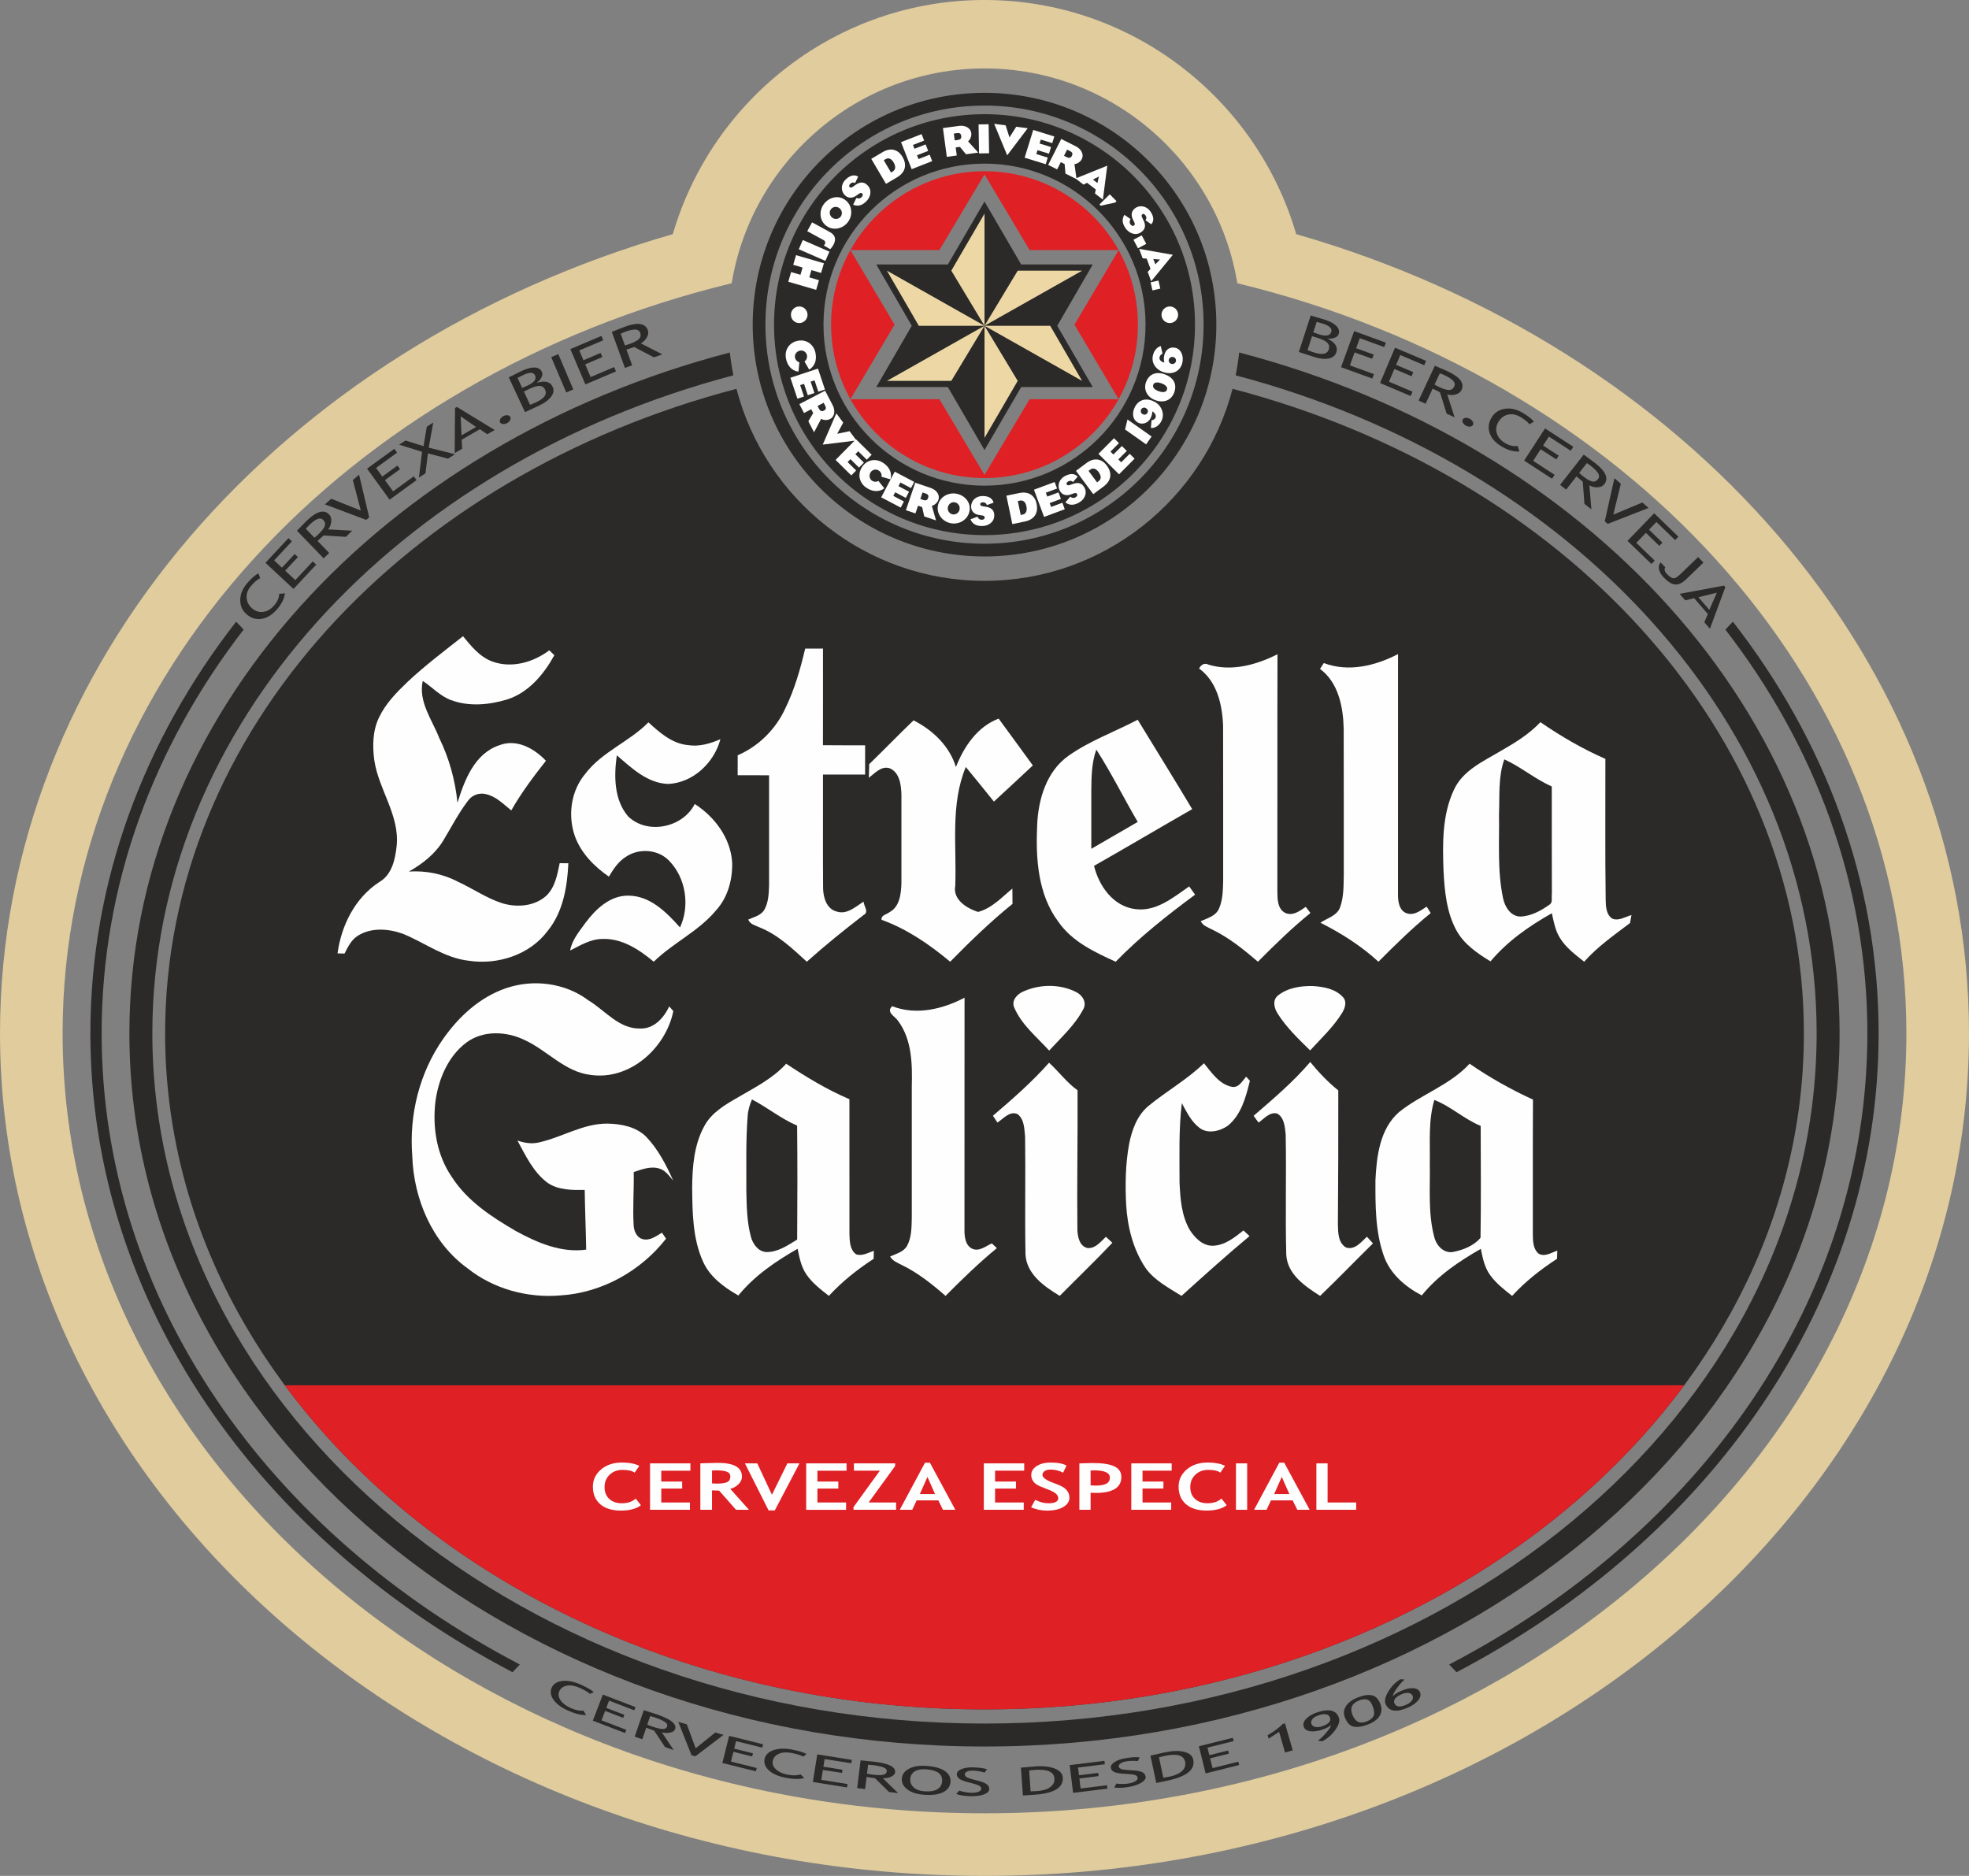 <?xml version="1.0" encoding="UTF-8"?> <svg xmlns="http://www.w3.org/2000/svg" xmlns:xlink="http://www.w3.org/1999/xlink" xmlns:xodm="http://www.corel.com/coreldraw/odm/2003" xml:space="preserve" width="195.254mm" height="186.03mm" version="1.1" style="shape-rendering:geometricPrecision; text-rendering:geometricPrecision; image-rendering:optimizeQuality; fill-rule:evenodd; clip-rule:evenodd" viewBox="0 0 195.229 186.006"><rect x="0" y="0" width="195.229" height="186.006" fill="#808080" stroke="none"/> <defs> <style type="text/css"> .fil3 {fill:#FEFEFE} .fil1 {fill:#2B2A29} .fil2 {fill:#DF2025} .fil4 {fill:#EDD8A5} .fil0 {fill:#E0CC9D} </style> </defs> <g id="Layer_x0020_1">  <g id="_984467808"> <path class="fil0" d="M195.229 102.458c0,46.017 -43.849,83.547 -97.614,83.547 -53.764,0 -97.615,-37.531 -97.615,-83.547 0,-36.778 28.013,-68.133 66.71,-79.241 3.902,-13.386 16.289,-23.218 30.905,-23.218 14.617,0 27.004,9.832 30.906,23.218 38.696,11.108 66.708,42.463 66.708,79.24zm-72.548 -74.373l0 0c-1.972,-12.051 -12.472,-21.298 -25.066,-21.298 -12.594,0 -23.093,9.247 -25.066,21.298 -38.225,9.258 -66.341,39.126 -66.341,74.373 0,42.597 41.062,77.339 91.406,77.339 50.345,0 91.406,-34.742 91.406,-77.339 0,-35.247 -28.116,-65.115 -66.341,-74.373z"></path> <path class="fil1" d="M122.209 38.554c-2.837,10.929 -12.799,19.04 -24.594,19.04 -11.796,0 -21.757,-8.111 -24.593,-19.04 -32.846,8.598 -56.65,33.956 -56.65,63.904 0,37.022 36.374,67.035 81.243,67.035 44.869,0 81.243,-30.013 81.243,-67.035 0,-29.948 -23.803,-55.306 -56.649,-63.904z"></path> <path class="fil1" d="M122.865 34.954c-0.084,0.764 -0.199,1.519 -0.349,2.262 33.338,8.794 57.606,34.741 57.606,65.242 0,37.696 -37.064,68.441 -82.508,68.441 -45.444,0 -82.508,-30.745 -82.508,-68.441 0,-30.502 24.269,-56.449 57.608,-65.243 -0.15,-0.743 -0.266,-1.498 -0.349,-2.262 -34.433,8.999 -59.535,35.885 -59.535,67.505 0,38.949 38.087,70.717 84.784,70.717 46.697,0 84.784,-31.768 84.784,-70.717 0,-31.62 -25.102,-58.505 -59.534,-67.505z"></path> <path class="fil1" d="M97.615 27.874l0 0.985 -0 0 0 -0.985 0 0zm74.201 33.769l0 0c9.134,11.728 14.452,25.75 14.452,40.816 0,26.733 -16.73,50.182 -41.856,63.35l-0.727 -0.765c24.887,-12.981 41.467,-36.156 41.467,-62.585 0,-14.762 -5.176,-28.509 -14.079,-40.033l0.743 -0.783zm-74.201 115.401l0 0 0 -0.985 0 0.985zm-46.796 -11.236l0 0c-25.127,-13.168 -41.857,-36.617 -41.857,-63.35 0,-15.066 5.317,-29.087 14.452,-40.816l0.743 0.783c-8.904,11.524 -14.08,25.27 -14.08,40.032 0,26.428 16.58,49.604 41.467,62.585l-0.726 0.765z"></path> <path class="fil2" d="M28.239 137.358c14.27,19.272 40.002,32.136 69.376,32.136 29.374,0 55.106,-12.864 69.376,-32.136l-138.751 0z"></path> <g> <g> <path class="fil3" d="M138.721 110.266c2.205,-1.771 5.047,-2.668 6.99,-4.794 1.986,1.369 4.093,2.553 6.285,3.558 -0.027,4.466 -0.003,8.932 -0.014,13.4 0.011,0.643 0.027,1.409 0.562,1.866 0.611,0.372 1.277,-0.09 1.864,-0.291 -0.005,0.204 -0.019,0.606 -0.024,0.807 -1.616,1.056 -3.151,2.254 -4.455,3.683 -0.795,-0.63 -1.619,-1.263 -2.208,-2.102 -0.533,-0.753 -0.715,-1.676 -0.894,-2.562 -2.165,1.233 -4.278,2.659 -5.856,4.615 -1.638,-0.856 -3.162,-2.154 -3.773,-3.949 -0.839,-2.393 -0.831,-4.977 -0.821,-7.481 0.117,-2.377 0.435,-5.088 2.344,-6.75zm3.494 -1.196l0 0c-0.608,2.043 -0.41,4.206 -0.448,6.31 0.046,2.426 -0.19,4.905 0.443,7.277 0.201,0.828 0.921,1.638 1.85,1.483 0.997,-0.188 2.089,-0.62 2.736,-1.407 0.062,-3.697 0.021,-7.399 0.016,-11.096 -1.64,-0.666 -2.952,-1.94 -4.596,-2.568z"></path> <path class="fil3" d="M119.373 105.427c0.766,0.929 1.521,2.098 2.795,2.342 0.676,0.095 1.01,-0.587 1.386,-1.014 0.092,0.104 0.282,0.31 0.375,0.411 -0.397,1.608 -0.859,3.393 -2.214,4.474 -0.802,0.546 -2.018,0.823 -2.828,0.158 -0.796,-0.62 -1.233,-1.551 -1.706,-2.413 -0.318,2.605 -0.225,5.232 -0.228,7.851 0.071,1.61 0.191,3.311 1.022,4.734 0.507,0.78 1.285,1.578 2.293,1.551 1.178,-0.041 2.138,-0.815 3.02,-1.515 0.152,0.138 0.454,0.418 0.606,0.559 -2.303,1.912 -4.525,3.922 -6.747,5.929 -1.258,-0.796 -2.64,-1.502 -3.536,-2.727 -1.266,-1.866 -1.826,-4.123 -1.953,-6.35 -0.098,-2.003 -0.068,-4.023 0.298,-5.995 0.269,-1.374 0.782,-2.792 1.874,-3.727 1.796,-1.488 3.863,-2.637 5.544,-4.268z"></path> <path class="fil3" d="M77.951 105.473c1.996,1.328 4.06,2.573 6.269,3.518 0.003,4.474 -0.002,8.945 0.003,13.416 0.027,0.692 0.044,1.537 0.681,1.974 0.606,0.184 1.179,-0.171 1.736,-0.359 -0.005,0.199 -0.013,0.595 -0.016,0.796 -1.616,1.048 -3.132,2.257 -4.441,3.675 -0.817,-0.643 -1.67,-1.29 -2.254,-2.167 -0.502,-0.744 -0.668,-1.643 -0.845,-2.504 -2.171,1.241 -4.281,2.675 -5.873,4.631 -1.421,-0.804 -2.83,-1.834 -3.51,-3.372 -1.024,-2.27 -1.045,-4.826 -1.073,-7.271 0.016,-2.078 0.176,-4.268 1.19,-6.126 0.714,-1.363 2.094,-2.153 3.381,-2.892 1.666,-0.978 3.439,-1.863 4.752,-3.32zm-3.393 3.542l0 0c-0.228,0.54 -0.402,1.105 -0.429,1.697 -0.191,2.45 -0.115,4.912 -0.128,7.37 0.029,1.508 0.054,3.043 0.443,4.512 0.184,0.725 0.689,1.478 1.505,1.551 1.157,0.038 2.145,-0.66 3.091,-1.236 0.024,-3.764 0.036,-7.532 -0.005,-11.297 -1.597,-0.685 -2.944,-1.799 -4.476,-2.597z"></path> <path class="fil3" d="M88.459 99.767c2.361,0.931 5.006,0.304 7.177,-0.843 -0.011,7.66 0,15.32 -0.006,22.978 -0.01,0.701 0.068,1.606 0.807,1.934 0.698,0.266 1.306,-0.285 1.907,-0.546 0.124,0.117 0.372,0.35 0.497,0.467 -1.792,1.474 -3.458,3.091 -5.09,4.737 -1.339,-1.171 -2.749,-2.298 -4.359,-3.074 -0.421,-0.22 -0.896,-0.394 -1.136,-0.835 0.598,-0.274 1.342,-0.44 1.687,-1.067 0.446,-0.831 0.438,-1.812 0.462,-2.727 -0.006,-4.341 0,-8.681 0,-13.02 0.054,-2.222 0.032,-4.663 -1.347,-6.53 -0.312,-0.48 -1.242,-0.856 -0.598,-1.474z"></path> <path class="fil3" d="M126.728 98.696c0.962,-0.758 2.252,-0.953 3.447,-0.923 1.065,0.063 2.262,0.277 3.004,1.122 0.388,0.448 0.171,1.081 -0.103,1.532 -0.861,1.399 -2.075,2.524 -3.175,3.727 -1.155,-1.133 -2.341,-2.265 -3.211,-3.637 -0.356,-0.543 -0.557,-1.363 0.038,-1.82zm-2.432 11.941l0 0c1.956,-1.687 3.933,-3.362 5.615,-5.335 0.835,1.024 1.75,1.986 2.782,2.817 0.011,4.433 -0.008,8.869 -0.038,13.302 0.017,0.793 0.025,1.825 0.809,2.276 0.867,0.28 1.502,-0.554 2.067,-1.071 0.15,0.166 0.451,0.494 0.601,0.661 -1.757,1.728 -3.466,3.501 -5.242,5.207 -1.486,-0.953 -3.238,-2.121 -3.354,-4.069 -0.106,-3.985 0.021,-7.972 -0.06,-11.957 -0.079,-0.725 -0.13,-1.659 -0.848,-2.058 -0.752,-0.179 -1.287,0.519 -1.839,0.899 -0.122,-0.169 -0.369,-0.505 -0.492,-0.671z"></path> <path class="fil3" d="M101.498 98.294c1.625,-0.717 3.599,-0.739 5.196,0.068 0.622,0.296 1.104,1.048 0.707,1.719 -0.831,1.579 -2.184,2.787 -3.376,4.088 -1.226,-1.35 -2.733,-2.55 -3.461,-4.264 -0.318,-0.712 0.318,-1.364 0.934,-1.611zm-3.047 12.335l0 0c1.942,-1.657 3.87,-3.341 5.565,-5.257 0.967,0.878 1.744,1.967 2.825,2.733 0.027,4.623 -0.068,9.248 -0.016,13.871 0.032,0.677 0.212,1.579 0.98,1.769 0.796,0.092 1.328,-0.63 1.847,-1.111 0.16,0.149 0.48,0.446 0.641,0.595 -1.697,1.796 -3.484,3.504 -5.221,5.264 -1.518,-0.926 -3.27,-2.129 -3.393,-4.085 -0.073,-3.887 0.014,-7.779 -0.038,-11.666 -0.079,-0.78 -0.065,-1.771 -0.763,-2.28 -0.78,-0.334 -1.391,0.475 -1.984,0.842 -0.111,-0.169 -0.334,-0.508 -0.445,-0.676z"></path> <path class="fil3" d="M50.125 98.001c2.711,-0.948 5.897,-0.559 8.211,1.184 1.665,0.997 3.015,2.838 5.131,2.798 1.372,0.049 2.347,-1.051 2.888,-2.192 0.103,0.117 0.304,0.345 0.407,0.462 -0.739,3.659 -4.295,6.872 -8.16,6.335 -2.603,-0.285 -4.349,-2.458 -6.628,-3.485 -1.793,-0.859 -4.096,-0.954 -5.739,0.277 -1.815,1.367 -2.749,3.607 -3.056,5.803 -0.315,2.589 0.119,5.359 1.629,7.532 1.529,2.385 3.964,3.966 6.365,5.362 2.111,1.151 4.49,2.176 6.948,1.828 -0.033,-1.971 -0.117,-3.944 -0.147,-5.916 -1.238,0.014 -2.583,0.03 -3.654,-0.69 -1.431,-1.045 -2.189,-2.696 -3.015,-4.207 0.682,0.234 1.418,0.361 2.135,0.185 2.287,-0.506 4.373,-1.88 6.774,-1.866 1.355,0.024 2.836,0.299 3.838,1.287 1.195,1.241 1.996,2.797 2.692,4.36 -0.391,-0.448 -0.744,-1 -1.345,-1.179 -0.861,-0.287 -1.749,0.068 -2.564,0.337 0.03,1.733 -0.103,3.467 -0.013,5.2 0.015,0.6 0.279,1.298 0.929,1.458 0.706,0.164 1.315,-0.309 1.883,-0.648 0.1,0.149 0.304,0.445 0.407,0.594 -2.501,3.208 -6.359,5.362 -10.436,5.625 -3.284,0.288 -6.679,-0.633 -9.265,-2.7 -3.504,-2.54 -5.327,-6.886 -5.463,-11.131 -0.323,-4.08 0.715,-8.271 3.08,-11.629 1.535,-2.179 3.607,-4.099 6.166,-4.982z"></path> </g> <g> <path class="fil3" d="M148.804 74.459c1.407,-0.807 2.811,-1.659 3.928,-2.853 2.033,1.401 4.181,2.647 6.444,3.643 0.011,4.657 -0.037,9.316 0.03,13.972 0.009,0.662 0.045,1.495 0.685,1.882 0.643,0.229 1.266,-0.206 1.871,-0.371 -0.034,0.198 -0.104,0.591 -0.142,0.79 -1.576,1.2 -3.227,2.338 -4.548,3.838 -0.871,-0.699 -1.804,-1.384 -2.397,-2.349 -0.468,-0.742 -0.623,-1.619 -0.807,-2.46 -2.253,1.271 -4.41,2.779 -6.083,4.772 -1.302,-0.792 -2.627,-1.698 -3.377,-3.065 -0.979,-1.798 -1.175,-3.886 -1.28,-5.893 -0.099,-2.704 -0.144,-5.56 1.033,-8.059 0.886,-1.931 2.924,-2.819 4.643,-3.847zm0.351 0.835l0 0c-0.623,1.743 -0.45,3.623 -0.527,5.44 0.045,2.776 -0.178,5.596 0.405,8.336 0.176,0.866 0.782,1.843 1.783,1.809 1.03,-0.065 1.976,-0.578 2.799,-1.166 0.382,-0.207 0.19,-0.722 0.255,-1.062 -0.018,-3.558 0,-7.116 -0.009,-10.674 -1.669,-0.725 -3.059,-1.939 -4.707,-2.683z"></path> <path class="fil3" d="M105.951 74.931c2.111,-1.489 4.577,-2.369 6.853,-3.566 1.801,2.955 3.629,5.893 5.404,8.865 -3.252,1.863 -6.476,3.773 -9.734,5.625 0.492,2.003 1.91,4.025 4.101,4.288 2.066,0.272 3.748,-1.155 5.333,-2.25 0.19,0.269 0.394,0.543 0.588,0.816 -2.762,2.046 -5.476,4.181 -7.874,6.652 -2.098,-0.954 -4.317,-1.996 -5.672,-3.946 -2.05,-2.72 -2.265,-6.309 -2.115,-9.588 0.105,-2.567 0.917,-5.349 3.117,-6.895zm2.751 -0.603l0 0c-0.472,1.31 -0.486,2.717 -0.498,4.093 -0.003,1.913 0,3.827 0,5.743 1.537,-0.886 3.071,-1.775 4.603,-2.667 -1.393,-2.378 -2.613,-4.854 -4.105,-7.17z"></path> <path class="fil3" d="M90.581 71.427c1.911,0.974 3.558,2.533 4.201,4.628 0.79,-2.021 2.123,-4.005 4.234,-4.801 1.124,1.551 2.276,3.086 3.391,4.642 -1.287,1.194 -2.564,2.401 -3.861,3.586 -0.928,-1.146 -1.842,-2.301 -2.785,-3.431 -1.554,3.736 -0.889,7.86 -1.048,11.792 -0.255,1.367 1.149,2.222 2.262,2.579 1.362,-0.351 2.349,-1.449 3.402,-2.315 0.001,0.504 0.006,1.008 0.015,1.517 -2.188,1.766 -4.209,3.728 -6.18,5.735 -2.046,-1.707 -4.279,-3.244 -6.801,-4.155 -0.073,-0.478 0.507,-0.524 0.787,-0.758 1.019,-0.541 1.146,-1.849 1.18,-2.873 0.003,-2.924 0.005,-5.848 0,-8.77 -0.026,-0.954 -0.167,-2.219 -1.18,-2.632 -0.829,-0.249 -1.455,0.504 -2.052,0.946 0.006,-0.45 0.02,-0.9 0.036,-1.347 1.481,-1.429 2.907,-2.918 4.399,-4.342z"></path> <path class="fil3" d="M58.045 76.709c1.661,-2.18 4.356,-3.159 6.247,-5.087 1.115,1.022 2.349,2.115 3.926,2.259 1.107,0.175 2.205,-0.147 3.213,-0.589 -0.62,2.338 -2.706,4.325 -5.177,4.441 -2.058,-0.068 -3.629,-1.574 -5.095,-2.842 -0.291,2.038 -0.289,4.416 1.124,6.063 1.919,1.843 5.418,1.115 6.601,-1.234 1.984,1.273 3.564,3.388 3.711,5.8 0.046,1.692 -0.43,3.462 -1.591,4.736 -1.727,2.086 -4.263,3.226 -6.185,5.103 -1.433,-1.197 -3.139,-2.329 -5.084,-2.259 -1.175,0.003 -2.191,0.639 -3.204,1.146 0.187,-1.078 0.937,-1.924 1.551,-2.788 1.008,-1.339 2.404,-2.658 4.19,-2.652 2.171,-0.009 3.807,1.645 5.152,3.153 0.996,-2.134 0.586,-4.883 -1.05,-6.581 -1.088,-1.177 -3.029,-1.308 -4.325,-0.416 -0.744,0.469 -1.237,1.217 -1.675,1.961 -1.438,-0.991 -2.74,-2.307 -3.358,-3.966 -0.745,-2.075 -0.416,-4.551 1.031,-6.25z"></path> <path class="fil3" d="M131.257 65.743c2.432,0.931 5.129,0.277 7.36,-0.889 -0.003,7.937 0,15.874 -0.003,23.811 -0.011,0.705 0.107,1.667 0.911,1.905 0.733,0.221 1.359,-0.312 1.933,-0.674 0.099,0.162 0.3,0.481 0.399,0.643 -1.835,1.486 -3.519,3.147 -5.183,4.82 -1.712,-1.577 -3.683,-2.822 -5.755,-3.869 0.671,-0.458 1.634,-0.674 1.948,-1.511 0.387,-1.059 0.348,-2.208 0.371,-3.317 -0.011,-4.801 0.011,-9.604 -0.009,-14.408 -0.045,-2.14 -0.518,-4.58 -2.347,-5.927 0.094,-0.147 0.281,-0.439 0.374,-0.583z"></path> <path class="fil3" d="M119.845 65.91c2.301,0.691 4.741,0.011 6.821,-1.039 -0.025,7.835 0.004,15.673 -0.014,23.508 0.009,0.756 0,1.735 0.775,2.137 0.739,0.348 1.458,-0.195 2.041,-0.598 0.147,0.201 0.303,0.405 0.464,0.609 -1.843,1.491 -3.541,3.153 -5.208,4.832 -1.412,-1.209 -2.876,-2.397 -4.563,-3.204 -0.413,-0.212 -0.9,-0.368 -1.104,-0.818 0.652,-0.294 1.472,-0.501 1.795,-1.214 0.4,-0.889 0.402,-1.891 0.427,-2.845 -0.008,-5.112 0.009,-10.221 -0.008,-15.331 -0.079,-2.066 -0.603,-4.378 -2.378,-5.658 0.193,-0.388 0.535,-0.597 0.951,-0.379z"></path> <path class="fil3" d="M79.835 64.311c0.586,-0.003 1.175,-0.003 1.764,-0.003 0,3.192 0.006,6.388 -0.003,9.581 1.393,0.014 2.786,0.009 4.181,0.009 -0.006,0.968 -0.003,1.933 0,2.904 -1.393,-0.006 -2.785,-0.006 -4.178,0 0.011,3.753 -0.017,7.509 0.011,11.263 0.014,0.914 0.337,2.058 1.342,2.315 1.025,0.343 1.874,-0.478 2.675,-0.979 0.003,0.413 0.566,1.03 0.017,1.313 -1.928,1.489 -3.83,3.017 -5.647,4.645 -1.415,-1.288 -2.842,-2.664 -4.645,-3.388 -0.422,-0.212 -0.974,-0.297 -1.163,-0.793 0.557,-0.258 1.265,-0.391 1.597,-0.974 0.421,-0.736 0.439,-1.613 0.469,-2.437 0.001,-3.632 0,-7.263 0,-10.895 -1.039,-0.003 -2.078,-0.003 -3.114,-0.003 -0.003,-0.662 0,-1.322 0.003,-1.981 2.092,-0.9 3.781,-2.596 4.728,-4.662 0.916,-1.874 1.486,-3.895 1.964,-5.916z"></path> <path class="fil3" d="M40.382 67.637c1.744,-1.636 3.651,-3.077 5.528,-4.552 0.821,0.996 1.676,2.075 2.938,2.519 1.908,0.685 4.045,0.062 5.616,-1.124 0.125,0.121 0.377,0.365 0.501,0.487 -1.036,1.882 -2.534,3.688 -4.642,4.376 -1.8,0.552 -3.804,0.745 -5.599,0.077 -1.084,-0.396 -1.866,-1.285 -2.808,-1.905 -0.453,2.061 0.92,3.833 1.631,5.65 0.985,2.018 1.594,4.2 1.811,6.434 0.708,-2.256 1.684,-4.869 4.139,-5.701 1.718,-0.671 3.468,0.303 4.633,1.537 -1.24,1.574 -2.446,3.176 -3.436,4.923 -0.781,-0.626 -1.526,-1.41 -2.542,-1.622 -0.634,-0.153 -1.33,0.096 -1.718,0.62 -0.959,1.245 -1.676,2.655 -2.488,3.997 -0.812,1.328 -2.063,2.31 -3.405,3.065 1.679,-0.107 3.38,0.224 4.872,1.014 1.474,0.674 2.825,1.628 4.376,2.126 1.472,0.45 3.249,0.314 4.413,-0.775 0.846,-0.841 1.061,-2.072 1.291,-3.193 0.215,0.003 0.645,0.003 0.861,0.003 -0.108,2.346 -0.522,4.829 -2.047,6.703 -1.775,2.389 -4.976,3.408 -7.858,2.963 -2.374,-0.275 -4.327,-1.777 -6.485,-2.663 -1.421,-0.515 -3.128,-0.657 -4.461,0.173 -0.662,0.399 -1.004,1.12 -1.345,1.783 -0.172,-0.006 -0.518,-0.014 -0.69,-0.02 0.373,-2.777 1.738,-5.5 4.124,-7.065 1.268,-0.716 1.591,-2.247 1.736,-3.581 0.32,-3.035 -1.783,-5.582 -2.214,-8.497 -0.195,-1.427 -0.167,-2.955 0.478,-4.271 0.646,-1.359 1.716,-2.451 2.791,-3.479z"></path> </g> </g> <path class="fil3" d="M63.386 145.344l-0.458 0.676c-0.249,-0.183 -0.648,-0.274 -1.2,-0.274 -0.522,0 -0.95,0.161 -1.285,0.483 -0.334,0.321 -0.501,0.729 -0.501,1.221 0,0.492 0.155,0.883 0.464,1.172 0.31,0.289 0.723,0.433 1.24,0.433 0.591,0 1.053,-0.155 1.387,-0.466l0.518 0.661c-0.453,0.354 -1.119,0.531 -1.995,0.531 -0.877,0 -1.557,-0.211 -2.043,-0.634 -0.485,-0.424 -0.728,-1.001 -0.728,-1.732 0,-0.681 0.269,-1.251 0.807,-1.709 0.538,-0.458 1.227,-0.687 2.066,-0.687 0.719,0 1.295,0.108 1.726,0.324zm2.18 0.481l0 0 0 1.077 2.072 0 0 0.695 -2.072 0 0 1.381 2.843 0 0 0.726 -3.957 0 0 -4.604 4.004 0 0 0.726 -2.89 0zm7.413 3.878l0 0 -1.675 -1.902c-0.169,-0.002 -0.404,-0.01 -0.707,-0.022l0 1.923 -1.156 0 0 -4.604c0.063,0 0.304,-0.008 0.723,-0.024 0.42,-0.016 0.758,-0.024 1.015,-0.024 1.593,0 2.39,0.453 2.39,1.358 0,0.272 -0.11,0.521 -0.33,0.745 -0.22,0.225 -0.496,0.383 -0.83,0.474l1.854 2.075 -1.285 0zm-2.381 -3.894l0 0 0 1.279c0.206,0.013 0.363,0.019 0.471,0.019 0.465,0 0.806,-0.048 1.022,-0.144 0.216,-0.097 0.323,-0.284 0.323,-0.562 0,-0.226 -0.115,-0.385 -0.347,-0.475 -0.232,-0.09 -0.595,-0.135 -1.093,-0.135 -0.12,0 -0.245,0.006 -0.377,0.019zm6.223 3.957l0 0 2.449 -4.667 -1.199 0 -1.533 3.112 -1.452 -3.112 -1.225 0 2.347 4.667 0.613 0zm4.227 -3.941l0 0 0 1.077 2.073 0 0 0.695 -2.073 0 0 1.381 2.844 0 0 0.726 -3.957 0 0 -4.604 4.004 0 0 0.726 -2.891 0zm3.576 3.878l0 0 0 -0.265 2.616 -3.614 -2.574 0 0 -0.726 4.09 0 0 0.264 -2.626 3.615 2.72 0 0 0.726 -4.226 0zm8.873 0l0 0 -0.459 -0.934 -2.15 0 -0.437 0.934 -1.238 0 2.501 -4.668 0.488 0 2.522 4.668 -1.229 0zm-1.538 -3.26l0 0 -0.754 1.701 1.508 0 -0.754 -1.701zm6.703 -0.619l0 0 0 1.077 2.072 0 0 0.695 -2.072 0 0 1.381 2.843 0 0 0.726 -3.957 0 0 -4.604 4.004 0 0 0.726 -2.89 0zm3.575 3.623l0 0 0.411 -0.732c0.44,0.226 0.872,0.34 1.298,0.34 0.654,0 0.98,-0.168 0.98,-0.503 0,-0.157 -0.076,-0.307 -0.231,-0.449 -0.154,-0.143 -0.472,-0.302 -0.953,-0.48 -0.481,-0.177 -0.805,-0.323 -0.972,-0.437 -0.167,-0.114 -0.296,-0.25 -0.386,-0.407 -0.09,-0.157 -0.135,-0.331 -0.135,-0.521 0,-0.356 0.178,-0.652 0.533,-0.886 0.355,-0.235 0.811,-0.352 1.368,-0.352 0.725,0 1.258,0.1 1.597,0.299l-0.339 0.704c-0.391,-0.205 -0.803,-0.308 -1.238,-0.308 -0.257,0 -0.456,0.051 -0.597,0.15 -0.141,0.099 -0.212,0.229 -0.212,0.388 0,0.264 0.399,0.539 1.195,0.824 0.419,0.15 0.722,0.29 0.908,0.416 0.186,0.127 0.327,0.275 0.424,0.444 0.097,0.168 0.146,0.356 0.146,0.564 0,0.373 -0.201,0.68 -0.602,0.921 -0.4,0.241 -0.938,0.361 -1.612,0.361 -0.586,0 -1.113,-0.111 -1.585,-0.333zm5.898 -1.44l0 0 0 1.695 -1.114 0 0 -4.602c0.742,-0.023 1.177,-0.035 1.302,-0.035 0.991,0 1.716,0.112 2.173,0.335 0.459,0.223 0.688,0.572 0.688,1.045 0,1.056 -0.848,1.584 -2.544,1.584 -0.126,0 -0.294,-0.008 -0.505,-0.023zm0 -2.2l0 0 0 1.474c0.188,0.015 0.337,0.023 0.445,0.023 0.508,0 0.88,-0.063 1.114,-0.187 0.234,-0.125 0.351,-0.327 0.351,-0.608 0,-0.478 -0.524,-0.716 -1.572,-0.716 -0.117,0 -0.23,0.005 -0.338,0.016zm5.147 0.016l0 0 0 1.077 2.073 0 0 0.695 -2.073 0 0 1.381 2.844 0 0 0.726 -3.957 0 0 -4.604 4.004 0 0 0.726 -2.891 0zm8.176 -0.481l0 0 -0.459 0.676c-0.248,-0.183 -0.648,-0.274 -1.198,-0.274 -0.523,0 -0.951,0.161 -1.284,0.483 -0.334,0.321 -0.501,0.729 -0.501,1.221 0,0.492 0.155,0.883 0.465,1.172 0.31,0.289 0.723,0.433 1.24,0.433 0.591,0 1.054,-0.155 1.387,-0.466l0.519 0.661c-0.454,0.354 -1.119,0.531 -1.996,0.531 -0.876,0 -1.558,-0.211 -2.043,-0.634 -0.486,-0.424 -0.729,-1.001 -0.729,-1.732 0,-0.681 0.27,-1.251 0.808,-1.709 0.538,-0.458 1.227,-0.687 2.066,-0.687 0.72,0 1.295,0.108 1.726,0.324zm1.088 4.36l0 0 0 -4.604 1.113 0 0 4.604 -1.113 0zm6.081 0l0 0 -0.459 -0.934 -2.15 0 -0.437 0.934 -1.238 0 2.501 -4.668 0.488 0 2.522 4.668 -1.229 0zm-1.538 -3.26l0 0 -0.754 1.701 1.508 0 -0.754 -1.701zm3.431 3.26l0 0 0 -4.604 1.113 0 0 3.878 2.835 0 0 0.726 -3.948 0z"></path> <path class="fil1" d="M58.871 167.773l-0.375 0.187c-0.195,-0.184 -0.542,-0.387 -1.039,-0.608 -0.466,-0.208 -0.883,-0.279 -1.248,-0.212 -0.367,0.066 -0.617,0.251 -0.752,0.552 -0.128,0.289 -0.089,0.587 0.121,0.894 0.208,0.308 0.54,0.563 0.998,0.767 0.496,0.221 0.916,0.307 1.259,0.259l0.282 0.442c-0.51,0.012 -1.095,-0.13 -1.757,-0.424 -0.693,-0.309 -1.185,-0.671 -1.477,-1.086 -0.292,-0.416 -0.352,-0.82 -0.178,-1.211 0.169,-0.378 0.521,-0.597 1.058,-0.658 0.537,-0.061 1.141,0.058 1.815,0.359 0.578,0.257 1.009,0.503 1.294,0.74z"></path> <polygon class="fil1" points="60.392,168.627 60.116,169.347 61.907,170.034 61.792,170.335 60,169.647 59.642,170.58 62.1,171.524 61.979,171.841 58.78,170.613 59.773,168.025 63.013,169.268 62.891,169.586 "></polygon> <path class="fil1" d="M65.941 173.233l-1.077 -1.63c-0.168,-0.058 -0.43,-0.155 -0.788,-0.292l-0.394 1.144 -0.75 -0.259 0.903 -2.622c0.027,0.01 0.223,0.072 0.587,0.187 0.365,0.116 0.629,0.202 0.794,0.259 1.32,0.454 1.894,0.932 1.721,1.433 -0.056,0.165 -0.214,0.276 -0.472,0.335 -0.258,0.058 -0.538,0.054 -0.842,-0.015l1.178 1.755 -0.859 -0.295zm-1.468 -3.078l0 0 -0.293 0.852c0.175,0.073 0.348,0.139 0.518,0.198 0.449,0.155 0.788,0.233 1.017,0.234 0.23,0.003 0.375,-0.086 0.436,-0.264 0.051,-0.146 -0.024,-0.29 -0.221,-0.431 -0.198,-0.139 -0.534,-0.292 -1.01,-0.455 -0.074,-0.025 -0.223,-0.07 -0.447,-0.134z"></path> <polygon class="fil1" points="68.947,174.143 68.561,174.033 67.255,170.734 68.1,170.977 68.975,173.351 70.921,171.786 71.74,172.021 "></polygon> <polygon class="fil1" points="72.982,172.64 72.796,173.388 74.657,173.852 74.58,174.164 72.718,173.699 72.476,174.669 75.031,175.306 74.949,175.637 71.624,174.808 72.295,172.118 75.662,172.957 75.579,173.287 "></polygon> <path class="fil1" d="M79.967 173.91l-0.323 0.266c-0.232,-0.135 -0.615,-0.254 -1.149,-0.358 -0.501,-0.097 -0.923,-0.073 -1.265,0.074 -0.343,0.147 -0.544,0.383 -0.608,0.707 -0.06,0.311 0.045,0.591 0.319,0.844 0.272,0.253 0.653,0.426 1.145,0.522 0.534,0.104 0.962,0.093 1.285,-0.031l0.374 0.367c-0.493,0.126 -1.096,0.12 -1.807,-0.018 -0.745,-0.145 -1.306,-0.387 -1.684,-0.726 -0.378,-0.34 -0.528,-0.72 -0.446,-1.139 0.079,-0.406 0.373,-0.7 0.882,-0.879 0.51,-0.179 1.126,-0.199 1.85,-0.059 0.621,0.121 1.096,0.264 1.427,0.43z"></path> <polygon class="fil1" points="81.761,174.417 81.641,175.178 83.536,175.478 83.485,175.796 81.591,175.496 81.434,176.483 84.035,176.895 83.982,177.232 80.598,176.695 81.031,173.956 84.459,174.499 84.406,174.835 "></polygon> <path class="fil1" d="M88.149 177.687l-1.393 -1.371c-0.176,-0.022 -0.453,-0.062 -0.831,-0.121l-0.148 1.2 -0.787 -0.097 0.338 -2.752c0.028,0.003 0.233,0.024 0.613,0.062 0.382,0.036 0.657,0.066 0.83,0.087 1.386,0.17 2.046,0.518 1.982,1.044 -0.021,0.172 -0.152,0.315 -0.392,0.425 -0.24,0.111 -0.515,0.165 -0.827,0.16l1.517 1.472 -0.901 -0.111zm-2.075 -2.705l0 0 -0.11 0.894c0.186,0.036 0.37,0.064 0.548,0.087 0.471,0.057 0.819,0.064 1.044,0.017 0.225,-0.046 0.348,-0.163 0.371,-0.349 0.019,-0.154 -0.083,-0.279 -0.306,-0.375 -0.222,-0.096 -0.583,-0.175 -1.082,-0.236 -0.077,-0.01 -0.233,-0.023 -0.465,-0.038z"></path> <path class="fil1" d="M89.42 176.342c0.028,-0.4 0.261,-0.721 0.701,-0.96 0.439,-0.24 1.017,-0.335 1.73,-0.285 0.805,0.057 1.412,0.224 1.823,0.501 0.411,0.278 0.602,0.638 0.571,1.081 -0.032,0.454 -0.273,0.795 -0.72,1.023 -0.447,0.228 -1.071,0.313 -1.874,0.257 -0.73,-0.05 -1.292,-0.227 -1.686,-0.527 -0.394,-0.3 -0.577,-0.663 -0.546,-1.089zm0.831 0.058l0 0c-0.022,0.318 0.09,0.592 0.337,0.823 0.247,0.231 0.61,0.363 1.088,0.396 0.54,0.038 0.959,-0.03 1.256,-0.206 0.297,-0.175 0.458,-0.44 0.483,-0.792 0.05,-0.712 -0.479,-1.107 -1.586,-1.185 -0.49,-0.034 -0.871,0.036 -1.14,0.209 -0.27,0.173 -0.415,0.426 -0.438,0.755z"></path> <path class="fil1" d="M94.814 177.882l0.301 -0.338c0.146,0.057 0.33,0.106 0.549,0.148 0.219,0.043 0.416,0.067 0.591,0.073 0.308,0.011 0.558,-0.021 0.747,-0.096 0.191,-0.074 0.288,-0.173 0.293,-0.298 0.003,-0.094 -0.045,-0.182 -0.147,-0.266 -0.101,-0.084 -0.361,-0.18 -0.778,-0.29l-0.464 -0.12c-0.392,-0.102 -0.665,-0.217 -0.818,-0.343 -0.154,-0.127 -0.227,-0.275 -0.221,-0.445 0.007,-0.207 0.168,-0.373 0.477,-0.499 0.312,-0.125 0.708,-0.18 1.188,-0.163 0.643,0.023 1.087,0.088 1.335,0.196l-0.246 0.321c-0.104,-0.041 -0.265,-0.081 -0.48,-0.123 -0.215,-0.042 -0.415,-0.066 -0.6,-0.072 -0.269,-0.01 -0.483,0.019 -0.639,0.087 -0.159,0.068 -0.239,0.159 -0.243,0.274 -0.003,0.07 0.024,0.136 0.077,0.196 0.053,0.06 0.129,0.111 0.226,0.154 0.097,0.042 0.298,0.104 0.603,0.185l0.472 0.125c0.392,0.103 0.666,0.22 0.822,0.35 0.155,0.13 0.23,0.29 0.223,0.482 -0.007,0.207 -0.188,0.379 -0.543,0.511 -0.355,0.133 -0.826,0.189 -1.411,0.168 -0.515,-0.017 -0.953,-0.091 -1.314,-0.219z"></path> <path class="fil1" d="M102.588 177.952l-1.167 0.081 -0.193 -2.765c0.743,-0.065 1.218,-0.104 1.427,-0.119 0.81,-0.057 1.459,0.017 1.947,0.218 0.489,0.202 0.746,0.498 0.773,0.889 0.07,0.997 -0.859,1.562 -2.786,1.697zm-0.546 -2.401l0 0 0.145 2.068c0.177,0 0.397,-0.009 0.659,-0.027 0.554,-0.039 0.981,-0.169 1.285,-0.389 0.302,-0.22 0.44,-0.506 0.416,-0.859 -0.046,-0.654 -0.684,-0.938 -1.916,-0.853 -0.074,0.005 -0.269,0.026 -0.588,0.06z"></path> <polygon class="fil1" points="106.889,175.259 106.983,176.024 108.888,175.79 108.927,176.109 107.022,176.344 107.144,177.335 109.758,177.015 109.799,177.352 106.398,177.77 106.061,175.018 109.504,174.595 109.546,174.933 "></polygon> <path class="fil1" d="M110.467 177.239l0.231 -0.39c0.154,0.028 0.344,0.042 0.568,0.041 0.223,0 0.42,-0.013 0.594,-0.041 0.305,-0.048 0.544,-0.127 0.716,-0.236 0.173,-0.11 0.25,-0.226 0.23,-0.348 -0.015,-0.093 -0.079,-0.171 -0.194,-0.233 -0.116,-0.063 -0.388,-0.108 -0.819,-0.136l-0.479 -0.03c-0.404,-0.025 -0.694,-0.085 -0.869,-0.18 -0.176,-0.095 -0.275,-0.226 -0.302,-0.395 -0.032,-0.204 0.093,-0.398 0.374,-0.581 0.282,-0.183 0.659,-0.311 1.135,-0.386 0.635,-0.1 1.084,-0.121 1.348,-0.063l-0.179 0.362c-0.111,-0.019 -0.276,-0.029 -0.495,-0.029 -0.219,0 -0.419,0.015 -0.603,0.044 -0.266,0.042 -0.47,0.111 -0.611,0.208 -0.142,0.096 -0.204,0.201 -0.185,0.314 0.011,0.07 0.049,0.129 0.112,0.178 0.065,0.049 0.148,0.084 0.253,0.108 0.103,0.023 0.312,0.045 0.627,0.068l0.487 0.032c0.405,0.026 0.696,0.088 0.874,0.185 0.177,0.098 0.28,0.242 0.311,0.431 0.032,0.205 -0.112,0.407 -0.436,0.606 -0.323,0.199 -0.775,0.343 -1.353,0.434 -0.509,0.081 -0.952,0.092 -1.332,0.036z"></path> <path class="fil1" d="M115.79 176.546l-1.145 0.243 -0.576 -2.712c0.727,-0.167 1.192,-0.273 1.396,-0.316 0.795,-0.169 1.447,-0.187 1.959,-0.056 0.512,0.132 0.807,0.389 0.889,0.772 0.208,0.977 -0.634,1.667 -2.522,2.069zm-0.875 -2.301l0 0 0.431 2.027c0.176,-0.024 0.392,-0.064 0.648,-0.117 0.542,-0.116 0.948,-0.304 1.218,-0.564 0.269,-0.26 0.366,-0.563 0.292,-0.909 -0.137,-0.641 -0.809,-0.834 -2.016,-0.577 -0.072,0.015 -0.263,0.063 -0.574,0.141z"></path> <polygon class="fil1" points="119.721,173.286 119.907,174.035 121.769,173.57 121.847,173.882 119.985,174.346 120.227,175.316 122.781,174.679 122.864,175.009 119.539,175.838 118.869,173.148 122.235,172.309 122.317,172.638 "></polygon> <path class="fil1" d="M127.413 173.771l-0.586 -2.043 -1.038 0.664 -0.098 -0.34c0.268,-0.152 0.546,-0.334 0.836,-0.548 0.289,-0.214 0.506,-0.401 0.653,-0.561l0.229 -0.066 0.767 2.676 -0.762 0.219z"></path> <path class="fil1" d="M131.093 172.653l-0.431 -0.065c0.204,-0.117 0.473,-0.367 0.809,-0.751 0.336,-0.384 0.503,-0.648 0.5,-0.793 -0.172,0.165 -0.443,0.312 -0.816,0.44 -0.485,0.167 -0.899,0.226 -1.241,0.179 -0.345,-0.047 -0.561,-0.2 -0.649,-0.459 -0.088,-0.256 -0.01,-0.514 0.239,-0.774 0.247,-0.26 0.599,-0.468 1.053,-0.625 1.204,-0.415 1.938,-0.241 2.2,0.521 0.109,0.317 -0.015,0.722 -0.371,1.217 -0.357,0.494 -0.788,0.865 -1.292,1.111zm0.78 -2.336l0 0c-0.128,-0.373 -0.513,-0.449 -1.156,-0.228 -0.27,0.093 -0.466,0.214 -0.589,0.366 -0.123,0.151 -0.157,0.305 -0.102,0.466 0.057,0.165 0.185,0.27 0.385,0.312 0.2,0.042 0.429,0.019 0.689,-0.07 0.634,-0.219 0.893,-0.5 0.774,-0.845z"></path> <path class="fil1" d="M133.335 170.255c-0.143,-0.373 -0.101,-0.736 0.124,-1.091 0.226,-0.356 0.625,-0.643 1.197,-0.864 0.567,-0.218 1.031,-0.284 1.391,-0.198 0.36,0.086 0.634,0.373 0.822,0.861 0.161,0.419 0.139,0.807 -0.069,1.162 -0.205,0.356 -0.596,0.644 -1.171,0.865 -0.575,0.22 -1.049,0.29 -1.42,0.21 -0.373,-0.08 -0.664,-0.395 -0.875,-0.945zm0.751 -0.252l0 0c0.276,0.718 0.734,0.953 1.376,0.707 0.367,-0.141 0.608,-0.324 0.719,-0.55 0.111,-0.225 0.091,-0.537 -0.062,-0.935 -0.105,-0.275 -0.217,-0.463 -0.332,-0.567 -0.117,-0.103 -0.261,-0.158 -0.434,-0.167 -0.172,-0.009 -0.374,0.029 -0.6,0.117 -0.699,0.268 -0.922,0.734 -0.668,1.395z"></path> <path class="fil1" d="M138.844 166.507l0.433 0.028c-0.195,0.136 -0.44,0.409 -0.741,0.82 -0.298,0.412 -0.441,0.689 -0.428,0.835 0.159,-0.182 0.418,-0.353 0.775,-0.512 0.467,-0.208 0.876,-0.304 1.222,-0.286 0.345,0.017 0.574,0.151 0.686,0.401 0.11,0.248 0.054,0.512 -0.17,0.792 -0.224,0.28 -0.555,0.518 -0.995,0.715 -1.164,0.518 -1.91,0.409 -2.238,-0.328 -0.137,-0.306 -0.049,-0.722 0.263,-1.245 0.313,-0.524 0.71,-0.93 1.192,-1.219zm-0.575 2.395l0 0c0.161,0.361 0.552,0.403 1.172,0.127 0.261,-0.117 0.447,-0.255 0.555,-0.417 0.109,-0.161 0.129,-0.318 0.06,-0.473 -0.071,-0.16 -0.208,-0.252 -0.409,-0.278 -0.202,-0.024 -0.428,0.019 -0.68,0.131 -0.614,0.273 -0.846,0.576 -0.698,0.909z"></path> <path class="fil1" d="M25.628 56.849l0.167 0.485c-0.252,0.104 -0.549,0.355 -0.893,0.75 -0.323,0.371 -0.473,0.763 -0.451,1.175 0.023,0.413 0.205,0.768 0.547,1.065 0.327,0.284 0.691,0.4 1.094,0.346 0.403,-0.052 0.762,-0.26 1.078,-0.624 0.344,-0.396 0.512,-0.782 0.507,-1.162l0.576 -0.057c-0.065,0.531 -0.326,1.06 -0.784,1.586 -0.48,0.552 -0.992,0.869 -1.538,0.95 -0.546,0.081 -1.041,-0.069 -1.484,-0.454 -0.428,-0.372 -0.637,-0.851 -0.626,-1.436 0.01,-0.585 0.249,-1.145 0.714,-1.681 0.4,-0.459 0.763,-0.774 1.092,-0.944z"></path> <polygon class="fil1" points="27.182,55.564 27.955,56.285 29.216,54.933 29.539,55.234 28.278,56.586 29.281,57.521 31.011,55.666 31.352,55.985 29.102,58.398 26.319,55.804 28.598,53.36 28.94,53.678 "></polygon> <path class="fil1" d="M34.294 53.231l-2.209 -0.139c-0.123,0.119 -0.323,0.3 -0.6,0.544l1.152 1.194 -0.549 0.53 -2.643 -2.737c0.02,-0.019 0.158,-0.161 0.413,-0.426 0.256,-0.266 0.444,-0.456 0.565,-0.573 0.967,-0.933 1.703,-1.139 2.209,-0.616 0.165,0.172 0.238,0.402 0.215,0.69 -0.023,0.287 -0.124,0.552 -0.307,0.793l2.383 0.132 -0.629 0.608zm-3.974 -0.802l0 0 0.859 0.889c0.143,-0.115 0.277,-0.232 0.402,-0.353 0.33,-0.318 0.535,-0.585 0.615,-0.802 0.082,-0.218 0.032,-0.419 -0.148,-0.605 -0.147,-0.153 -0.335,-0.185 -0.561,-0.098 -0.226,0.089 -0.513,0.302 -0.861,0.637 -0.054,0.052 -0.156,0.163 -0.306,0.331z"></path> <polygon class="fil1" points="36.606,51.299 36.315,51.552 32.211,50.009 32.85,49.454 35.775,50.623 34.982,47.6 35.602,47.061 "></polygon> <polygon class="fil1" points="37.286,46.396 37.908,47.252 39.404,46.165 39.663,46.523 38.168,47.609 38.974,48.719 41.026,47.228 41.3,47.606 38.631,49.545 36.394,46.467 39.098,44.503 39.372,44.881 "></polygon> <polygon class="fil1" points="44.427,45.479 42.428,44.955 42.185,46.935 41.538,47.355 41.847,44.801 39.577,44.089 40.209,43.681 41.995,44.236 42.316,42.313 42.959,41.895 42.505,44.385 45.106,45.038 "></polygon> <path class="fil1" d="M48.315 43.06l-0.735 -0.502 -1.803 1.04 0.045 0.901 -0.741 0.427 0.039 -4.476 0.174 -0.101 3.754 2.287 -0.734 0.423zm-2.639 -1.778l0 0 0.086 1.884 1.438 -0.83 -1.524 -1.054z"></path> <path class="fil1" d="M49.905 41.263c0.14,-0.074 0.277,-0.104 0.412,-0.089 0.134,0.015 0.227,0.069 0.277,0.164 0.05,0.095 0.044,0.202 -0.018,0.323 -0.062,0.121 -0.165,0.218 -0.304,0.293 -0.139,0.074 -0.276,0.102 -0.41,0.087 -0.136,-0.016 -0.228,-0.07 -0.279,-0.165 -0.05,-0.095 -0.044,-0.202 0.02,-0.322 0.063,-0.12 0.164,-0.216 0.303,-0.291z"></path> <path class="fil1" d="M53.5 40.189l-1.446 0.674 -1.609 -3.448c0.607,-0.307 1.047,-0.525 1.318,-0.652 0.501,-0.234 0.923,-0.341 1.267,-0.323 0.342,0.018 0.577,0.165 0.705,0.438 0.074,0.16 0.054,0.346 -0.059,0.559 -0.115,0.214 -0.27,0.387 -0.466,0.518 0.431,-0.121 0.775,-0.148 1.029,-0.081 0.256,0.067 0.443,0.231 0.565,0.493 0.141,0.303 0.091,0.62 -0.151,0.953 -0.243,0.333 -0.627,0.622 -1.153,0.867zm-2.187 -2.72l0 0 0.462 0.991c0.15,-0.058 0.333,-0.138 0.547,-0.237 0.656,-0.306 0.898,-0.64 0.729,-1.002 -0.149,-0.319 -0.523,-0.338 -1.125,-0.057 -0.23,0.107 -0.434,0.209 -0.612,0.306zm0.632 1.355l0 0 0.613 1.316c0.246,-0.096 0.431,-0.173 0.558,-0.232 0.433,-0.202 0.725,-0.406 0.872,-0.609 0.148,-0.204 0.166,-0.426 0.054,-0.668 -0.104,-0.224 -0.278,-0.345 -0.518,-0.363 -0.24,-0.018 -0.582,0.077 -1.028,0.285l-0.552 0.271z"></path> <polygon class="fil1" points="56.142,38.915 54.656,35.413 55.358,35.114 56.845,38.617 "></polygon> <polygon class="fil1" points="57.438,34.746 57.851,35.719 59.552,34.997 59.725,35.404 58.024,36.126 58.559,37.388 60.894,36.397 61.077,36.827 58.039,38.117 56.552,34.614 59.629,33.308 59.811,33.738 "></polygon> <path class="fil1" d="M64.843 35.434l-1.961 -1.025c-0.16,0.058 -0.417,0.142 -0.769,0.253l0.567 1.56 -0.717 0.261 -1.302 -3.575c0.026,-0.009 0.21,-0.083 0.551,-0.221 0.342,-0.139 0.591,-0.236 0.749,-0.294 1.262,-0.46 2.019,-0.348 2.268,0.336 0.082,0.224 0.054,0.464 -0.084,0.717 -0.138,0.253 -0.339,0.453 -0.604,0.599l2.124 1.091 -0.822 0.299zm-3.304 -2.349l0 0 0.423 1.162c0.177,-0.047 0.348,-0.1 0.511,-0.159 0.43,-0.157 0.726,-0.317 0.888,-0.483 0.163,-0.166 0.199,-0.37 0.111,-0.612 -0.073,-0.2 -0.231,-0.306 -0.473,-0.317 -0.242,-0.011 -0.592,0.066 -1.046,0.232 -0.071,0.026 -0.209,0.086 -0.413,0.178z"></path> <path class="fil1" d="M130.3 35.394l-1.519 -0.493 1.176 -3.619c0.654,0.189 1.124,0.33 1.408,0.422 0.526,0.171 0.908,0.38 1.146,0.628 0.238,0.247 0.31,0.514 0.217,0.801 -0.055,0.168 -0.196,0.29 -0.424,0.369 -0.231,0.079 -0.462,0.099 -0.695,0.062 0.398,0.205 0.667,0.42 0.808,0.642 0.142,0.223 0.166,0.471 0.077,0.746 -0.104,0.318 -0.357,0.515 -0.761,0.594 -0.405,0.078 -0.883,0.027 -1.434,-0.152zm0.255 -3.481l0 0 -0.338 1.04c0.149,0.06 0.337,0.126 0.561,0.199 0.689,0.223 1.093,0.145 1.217,-0.236 0.109,-0.335 -0.152,-0.604 -0.784,-0.809 -0.241,-0.078 -0.461,-0.143 -0.656,-0.194zm-0.462 1.423l0 0 -0.449 1.38c0.245,0.098 0.433,0.168 0.567,0.211 0.454,0.148 0.807,0.198 1.053,0.15 0.247,-0.048 0.413,-0.198 0.494,-0.452 0.076,-0.235 0.033,-0.442 -0.131,-0.619 -0.163,-0.177 -0.478,-0.341 -0.945,-0.493l-0.589 -0.178z"></path> <polygon class="fil1" points="134.825,33.533 134.464,34.527 136.201,35.159 136.05,35.574 134.313,34.942 133.844,36.23 136.228,37.098 136.067,37.537 132.966,36.408 134.268,32.833 137.408,33.976 137.249,34.415 "></polygon> <polygon class="fil1" points="138.839,35.205 138.426,36.178 140.127,36.9 139.955,37.307 138.253,36.584 137.718,37.847 140.052,38.838 139.87,39.268 136.832,37.978 138.318,34.476 141.395,35.782 141.212,36.212 "></polygon> <path class="fil1" d="M143.435 41.01l-0.662 -2.111c-0.154,-0.072 -0.395,-0.195 -0.722,-0.366l-0.702 1.504 -0.692 -0.323 1.609 -3.448c0.024,0.012 0.206,0.09 0.546,0.233 0.339,0.144 0.585,0.251 0.737,0.323 1.218,0.568 1.674,1.181 1.365,1.841 -0.101,0.216 -0.29,0.366 -0.567,0.448 -0.277,0.081 -0.56,0.081 -0.85,-0.003l0.731 2.273 -0.793 -0.37zm-0.675 -3.997l0 0 -0.522 1.121c0.159,0.092 0.316,0.176 0.473,0.249 0.414,0.193 0.738,0.289 0.97,0.286 0.232,-0.002 0.402,-0.121 0.512,-0.354 0.09,-0.193 0.053,-0.379 -0.111,-0.559 -0.164,-0.179 -0.466,-0.372 -0.903,-0.576 -0.069,-0.032 -0.208,-0.088 -0.418,-0.167z"></path> <path class="fil1" d="M145.721 41.521c0.14,0.074 0.241,0.172 0.305,0.292 0.064,0.12 0.07,0.227 0.019,0.321 -0.05,0.095 -0.143,0.15 -0.278,0.165 -0.136,0.016 -0.273,-0.014 -0.412,-0.088 -0.139,-0.074 -0.239,-0.171 -0.302,-0.292 -0.063,-0.121 -0.07,-0.228 -0.019,-0.323 0.051,-0.095 0.143,-0.149 0.278,-0.163 0.135,-0.015 0.272,0.014 0.41,0.088z"></path> <path class="fil1" d="M152.086 41.812l-0.444 0.257c-0.151,-0.227 -0.454,-0.472 -0.907,-0.734 -0.426,-0.245 -0.839,-0.319 -1.24,-0.218 -0.401,0.101 -0.714,0.348 -0.941,0.741 -0.217,0.376 -0.261,0.755 -0.131,1.14 0.129,0.385 0.401,0.698 0.818,0.939 0.454,0.262 0.866,0.353 1.238,0.276l0.166 0.554c-0.534,0.038 -1.104,-0.117 -1.707,-0.466 -0.634,-0.366 -1.042,-0.808 -1.226,-1.328 -0.184,-0.521 -0.131,-1.036 0.163,-1.544 0.284,-0.492 0.714,-0.789 1.29,-0.889 0.576,-0.101 1.172,0.025 1.787,0.38 0.527,0.304 0.904,0.601 1.134,0.892z"></path> <polygon class="fil1" points="153.578,43.289 153.002,44.176 154.552,45.183 154.311,45.553 152.761,44.546 152.014,45.697 154.142,47.078 153.887,47.47 151.12,45.672 153.192,42.481 155.995,44.302 155.741,44.694 "></polygon> <path class="fil1" d="M157.101 49.964l-0.171 -2.206c-0.135,-0.105 -0.342,-0.278 -0.622,-0.519l-1.021 1.308 -0.602 -0.47 2.342 -2.998c0.022,0.017 0.182,0.134 0.479,0.35 0.299,0.216 0.513,0.376 0.646,0.479 1.059,0.827 1.366,1.528 0.917,2.102 -0.147,0.188 -0.365,0.291 -0.654,0.309 -0.287,0.017 -0.563,-0.047 -0.827,-0.194l0.2 2.378 -0.689 -0.538zm0.24 -4.047l0 0 -0.761 0.975c0.133,0.126 0.268,0.242 0.405,0.349 0.361,0.282 0.654,0.448 0.881,0.497 0.227,0.05 0.419,-0.027 0.578,-0.23 0.132,-0.168 0.138,-0.357 0.019,-0.569 -0.12,-0.212 -0.37,-0.467 -0.751,-0.765 -0.06,-0.047 -0.184,-0.132 -0.371,-0.257z"></path> <polygon class="fil1" points="159.404,51.947 159.113,51.694 160.07,47.415 160.709,47.971 159.958,51.03 162.841,49.825 163.461,50.363 "></polygon> <polygon class="fil1" points="164.236,51.76 163.501,52.52 164.83,53.804 164.524,54.122 163.195,52.838 162.241,53.825 164.066,55.586 163.742,55.922 161.368,53.63 164.01,50.893 166.415,53.215 166.09,53.55 "></polygon> <path class="fil1" d="M164.65 55.765l0.463 0.48c-0.123,0.204 -0.065,0.429 0.174,0.677 0.238,0.245 0.44,0.384 0.607,0.414 0.169,0.031 0.417,-0.112 0.746,-0.43l1.73 -1.671 0.53 0.549 -1.715 1.656c-0.373,0.361 -0.73,0.532 -1.067,0.516 -0.339,-0.017 -0.727,-0.253 -1.165,-0.706 -0.252,-0.262 -0.406,-0.527 -0.463,-0.798 -0.056,-0.27 -0.003,-0.499 0.16,-0.687z"></path> <path class="fil1" d="M168.985 61.7l0.353 -0.817 -1.366 -1.571 -0.876 0.215 -0.56 -0.645 4.401 -0.816 0.133 0.152 -1.528 4.121 -0.556 -0.639zm1.242 -2.93l0 0 -1.833 0.445 1.089 1.253 0.744 -1.698z"></path> <g> <g> <polygon class="fil1" points="97.615,19.981 93.982,26.223 86.884,26.223 90.403,32.302 86.884,38.381 93.982,38.381 97.615,44.623 101.25,38.381 108.347,38.381 104.827,32.302 108.347,26.223 101.25,26.223 "></polygon> <g> <polygon class="fil4" points="97.615,21.183 94.323,26.838 97.615,32.302 "></polygon> <polygon class="fil4" points="97.615,32.302 107.292,26.838 100.908,26.838 "></polygon> <polygon class="fil4" points="97.615,32.302 107.292,37.766 104.129,32.302 "></polygon> <polygon class="fil4" points="97.615,32.302 87.939,37.766 94.323,37.766 "></polygon> <polygon class="fil4" points="97.615,32.302 87.939,26.838 91.101,32.302 "></polygon> <polygon class="fil4" points="97.615,43.421 100.908,37.766 97.615,32.302 "></polygon> </g> </g> <path class="fil2" d="M97.615 47.403c-8.4,0 -15.212,-6.812 -15.212,-15.213 0,-8.401 6.812,-15.213 15.212,-15.213 8.401,0 15.213,6.812 15.213,15.213 0,8.4 -6.811,15.213 -15.213,15.213zm0 -30.111l0 0 -4.471 7.502 -8.829 0 4.383 7.397 -4.383 7.396 8.829 0 4.471 7.502 4.472 -7.502 8.829 0 -4.383 -7.396 4.383 -7.397 -8.829 0 -4.472 -7.502z"></path> <path class="fil1" d="M97.615 11.322c-11.524,0 -20.868,9.343 -20.868,20.869 0,11.525 9.344,20.868 20.868,20.868 11.526,0 20.87,-9.343 20.87,-20.868 0,-11.526 -9.344,-20.869 -20.87,-20.869zm0 36.834l0 0c-8.817,0 -15.966,-7.148 -15.966,-15.966 0,-8.818 7.149,-15.966 15.966,-15.966 8.818,0 15.967,7.148 15.967,15.966 0,8.818 -7.148,15.966 -15.967,15.966zm0 -38.951l0 0c12.695,0 22.986,10.29 22.986,22.985 0,12.694 -10.291,22.985 -22.986,22.985 -12.694,0 -22.984,-10.291 -22.984,-22.985 0,-12.695 10.29,-22.985 22.984,-22.985zm0 44.708l0 0c-11.996,0 -21.722,-9.726 -21.722,-21.723 0,-11.998 9.726,-21.723 21.722,-21.723 11.998,0 21.723,9.726 21.723,21.723 0,11.997 -9.726,21.723 -21.723,21.723z"></path> <g> <polygon class="fil3" points="81.203,27.783 80.246,27.503 80.454,26.784 81.413,27.064 81.692,26.105 78.928,25.299 78.649,26.257 79.576,26.527 79.366,27.246 78.439,26.976 78.16,27.935 80.924,28.741 "></polygon> <polygon class="fil3" points="82.238,24.951 79.6,23.8 79.2,24.715 81.838,25.867 "></polygon> <path class="fil3" d="M81.82 24.019c0.014,0.13 -0.037,0.235 -0.141,0.311l0.634 0.384c0.06,-0.057 0.219,-0.245 0.317,-0.424 0.291,-0.532 0.215,-0.973 -0.337,-1.274l-1.774 -0.969 -0.478 0.876 1.466 0.802c0.146,0.079 0.297,0.133 0.313,0.294z"></path> <path class="fil3" d="M81.929 22.39c0.678,0.511 1.635,0.305 2.146,-0.373 0.51,-0.678 0.424,-1.67 -0.261,-2.185 -0.672,-0.506 -1.596,-0.301 -2.124,0.4 -0.511,0.678 -0.44,1.648 0.238,2.158zm0.453 -1.638l0 0c0.205,-0.272 0.58,-0.313 0.846,-0.113 0.266,0.201 0.328,0.58 0.124,0.844 -0.199,0.257 -0.57,0.3 -0.829,0.105 -0.263,-0.197 -0.34,-0.573 -0.141,-0.836z"></path> <path class="fil3" d="M84.843 19.439c0.279,-0.179 0.484,-0.416 0.639,-0.253 0.126,0.132 0.038,0.275 -0.081,0.387 -0.141,0.135 -0.355,0.121 -0.489,0.053l-0.322 0.675c0.484,0.188 0.874,0.076 1.291,-0.324 0.452,-0.431 0.603,-1.116 0.149,-1.592 -0.463,-0.485 -0.907,-0.262 -1.235,-0.029 -0.234,0.165 -0.414,0.332 -0.549,0.19 -0.103,-0.108 -0.03,-0.236 0.069,-0.331 0.136,-0.13 0.29,-0.161 0.467,-0.066l0.307 -0.637c-0.439,-0.272 -0.886,-0.053 -1.241,0.286 -0.449,0.428 -0.522,1.091 -0.091,1.543 0.351,0.368 0.788,0.289 1.087,0.096z"></path> <path class="fil3" d="M88.936 17.586c0.929,-0.547 0.961,-1.334 0.545,-2.04 -0.397,-0.673 -1.111,-0.967 -1.956,-0.468l-1.139 0.672 1.462 2.479 1.089 -0.642zm-1.123 -1.808l0 0c0.336,-0.199 0.617,0.032 0.785,0.318 0.178,0.301 0.276,0.697 -0.082,0.908l-0.172 0.102 -0.719 -1.218 0.187 -0.11z"></path> <polygon class="fil3" points="92.427,15.975 92.177,15.337 91.07,15.771 90.923,15.395 92.03,14.961 91.777,14.318 90.67,14.753 90.522,14.373 91.629,13.939 91.377,13.296 89.34,14.095 90.391,16.774 "></polygon> <path class="fil3" d="M94.865 15.419l-0.107 -0.799 0.42 -0.057 0.602 0.733 1.219 -0.164 -1.013 -1.114c0.259,-0.224 0.351,-0.572 0.317,-0.823 -0.071,-0.531 -0.63,-0.788 -1.194,-0.713l-1.615 0.217 0.383 2.852 0.989 -0.133zm0.046 -2.221l0 0c0.279,-0.038 0.373,0.093 0.399,0.29 0.032,0.239 -0.103,0.357 -0.317,0.387l-0.33 0.044 -0.091 -0.676 0.339 -0.045z"></path> <polygon class="fil3" points="98.07,15.196 98.023,12.32 97.026,12.336 97.073,15.213 "></polygon> <polygon class="fil3" points="101.898,12.716 100.759,12.566 100.091,13.628 99.711,12.427 98.573,12.277 99.865,15.402 "></polygon> <polygon class="fil3" points="103.685,16.283 103.889,15.627 102.751,15.276 102.87,14.89 104.008,15.241 104.212,14.581 103.075,14.23 103.195,13.84 104.332,14.192 104.535,13.532 102.444,12.886 101.594,15.637 "></polygon> <path class="fil3" d="M104.817 16.796l0.364 -0.72 0.379 0.191 0.083 0.945 1.065 0.536 0.72 0.556 0.36 -0.179 0.862 0.667 -0.083 0.393 0.786 0.608 0.434 -3.365 -3.06 1.235 -0.192 -1.389c0.341,-0.038 0.613,-0.273 0.727,-0.499 0.242,-0.479 -0.075,-1.007 -0.583,-1.263l-1.455 -0.734 -1.296 2.57 0.89 0.449zm4.14 0.705l0 0 -0.147 0.648 -0.441 -0.341 0.588 -0.307zm-3.151 -2.665l0 0 0.305 0.153c0.252,0.127 0.255,0.287 0.165,0.466 -0.108,0.215 -0.286,0.237 -0.48,0.14l-0.297 -0.15 0.307 -0.609z"></path> <polygon class="fil3" points="109.138,20.396 110.564,20.087 110.706,19.948 110.034,19.267 109.016,20.271 "></polygon> <path class="fil3" d="M113.136 23.029c0.554,-0.377 0.407,-0.85 0.23,-1.213 -0.124,-0.258 -0.259,-0.462 -0.097,-0.572 0.124,-0.084 0.238,0.01 0.316,0.122 0.104,0.155 0.111,0.311 -0.012,0.47l0.578 0.406c0.34,-0.387 0.196,-0.863 -0.08,-1.268 -0.348,-0.512 -0.989,-0.694 -1.505,-0.343 -0.419,0.285 -0.413,0.729 -0.272,1.055 0.131,0.303 0.331,0.545 0.145,0.671 -0.151,0.102 -0.278,-0.008 -0.369,-0.142 -0.11,-0.161 -0.061,-0.37 0.028,-0.491l-0.613 -0.427c-0.265,0.446 -0.218,0.847 0.108,1.325 0.35,0.515 1.002,0.777 1.544,0.407z"></path> <polygon class="fil3" points="112.381,23.774 112.832,24.618 113.653,24.179 113.202,23.335 "></polygon> <path class="fil3" d="M113.295 25.608l0.4 0.038 0.38 1.022 -0.279 0.289 0.345 0.932 2.149 -2.624 -3.341 -0.588 0.345 0.932zm1.724 0.128l0 0 -0.468 0.471 -0.195 -0.522 0.663 0.051z"></path> <polygon class="fil3" points="114.267,28.794 115.045,28.616 114.863,27.816 114.084,27.994 "></polygon> <path class="fil3" d="M79.259 35.923c-0.154,-0.033 -0.387,-0.192 -0.436,-0.483 -0.055,-0.328 0.191,-0.623 0.518,-0.678 0.312,-0.053 0.617,0.158 0.67,0.47 0.042,0.25 -0.051,0.473 -0.244,0.606l0.466 0.816c0.536,-0.348 0.754,-0.886 0.637,-1.584 -0.157,-0.935 -0.915,-1.425 -1.711,-1.29 -0.907,0.152 -1.374,0.911 -1.237,1.727 0.129,0.764 0.613,1.281 1.248,1.343l0.089 -0.926z"></path> <polygon class="fil3" points="79.337,38.187 79.72,38.06 80.096,39.189 80.752,38.97 80.375,37.841 80.762,37.712 81.138,38.841 81.794,38.623 81.102,36.547 78.37,37.457 79.063,39.533 79.714,39.316 "></polygon> <path class="fil3" d="M82.3 41.551c0.476,-0.248 0.527,-0.861 0.264,-1.366l-0.753 -1.446 -2.553 1.329 0.461 0.886 0.716 -0.373 0.196 0.376 -0.485 0.815 0.569 1.092 0.704 -1.333c0.298,0.168 0.657,0.137 0.882,0.019zm-0.613 -0.835l0 0c-0.214,0.111 -0.372,0.024 -0.472,-0.167l-0.154 -0.295 0.606 -0.315 0.157 0.303c0.131,0.251 0.04,0.382 -0.137,0.475z"></path> <polygon class="fil3" points="85.171,46.363 85.656,45.872 84.81,45.036 85.096,44.746 85.943,45.582 86.428,45.09 84.871,43.553 84.847,43.578 84.235,42.754 83.008,43.012 83.606,41.905 82.922,40.983 81.576,44.084 84.727,43.699 82.849,45.603 84.406,47.139 84.888,46.651 84.042,45.815 84.325,45.528 "></polygon> <path class="fil3" d="M87.097 47.691c-0.133,0.084 -0.412,0.133 -0.65,-0.041 -0.269,-0.196 -0.299,-0.579 -0.103,-0.848 0.186,-0.256 0.551,-0.319 0.807,-0.132 0.205,0.149 0.294,0.374 0.25,0.604l0.904 0.257c0.14,-0.623 -0.081,-1.161 -0.652,-1.578 -0.766,-0.559 -1.65,-0.379 -2.125,0.274 -0.542,0.744 -0.346,1.612 0.322,2.1 0.625,0.456 1.334,0.488 1.831,0.088l-0.584 -0.725z"></path> <polygon class="fil3" points="89.814,49.368 90.135,48.757 89.083,48.203 89.274,47.842 90.327,48.397 90.648,47.786 88.712,46.767 87.371,49.312 89.307,50.332 89.626,49.725 88.573,49.17 88.762,48.813 "></polygon> <path class="fil3" d="M93.045 49.556c0.172,-0.509 -0.214,-0.987 -0.754,-1.17l-1.544 -0.524 -0.925 2.726 0.945 0.321 0.26 -0.764 0.402 0.136 0.213 0.925 1.166 0.396 -0.413 -1.449c0.332,-0.085 0.568,-0.356 0.651,-0.596zm-1.021 -0.18l0 0c-0.077,0.229 -0.251,0.275 -0.456,0.206l-0.315 -0.107 0.219 -0.646 0.323 0.11c0.269,0.091 0.294,0.248 0.229,0.438z"></path> <path class="fil3" d="M94.797 48.948c-0.837,-0.139 -1.665,0.373 -1.805,1.21 -0.14,0.837 0.486,1.591 1.323,1.73 0.838,0.14 1.678,-0.395 1.819,-1.241 0.138,-0.829 -0.471,-1.555 -1.337,-1.699zm0.349 1.552l0 0c-0.055,0.328 -0.363,0.56 -0.691,0.501 -0.32,-0.058 -0.529,-0.367 -0.475,-0.686 0.053,-0.325 0.351,-0.566 0.675,-0.512 0.336,0.056 0.546,0.369 0.491,0.698z"></path> <path class="fil3" d="M97.717 50.241c-0.283,-0.044 -0.527,-0.05 -0.526,-0.245 0.002,-0.15 0.143,-0.19 0.28,-0.19 0.188,0.002 0.319,0.086 0.38,0.278l0.663 -0.244c-0.124,-0.5 -0.597,-0.654 -1.087,-0.658 -0.619,-0.006 -1.135,0.418 -1.139,1.042 -0.005,0.507 0.362,0.755 0.711,0.826 0.324,0.065 0.635,0.038 0.634,0.263 -0.002,0.183 -0.164,0.224 -0.327,0.222 -0.195,-0.002 -0.339,-0.161 -0.387,-0.303l-0.702 0.26c0.216,0.471 0.572,0.662 1.15,0.666 0.623,0.006 1.209,-0.38 1.215,-1.037 0.005,-0.669 -0.467,-0.819 -0.866,-0.881z"></path> <path class="fil3" d="M101.081 48.882l-1.294 0.269 0.586 2.817 1.237 -0.257c1.054,-0.219 1.339,-0.953 1.172,-1.755 -0.158,-0.766 -0.739,-1.273 -1.701,-1.073zm0.319 2.142l0 0 -0.196 0.04 -0.288 -1.383 0.212 -0.044c0.383,-0.079 0.575,0.229 0.641,0.555 0.071,0.343 0.037,0.748 -0.37,0.833z"></path> <polygon class="fil3" points="104.218,50.263 104.077,49.884 105.193,49.47 104.952,48.822 103.837,49.237 103.695,48.855 104.811,48.441 104.569,47.793 102.518,48.554 103.521,51.254 105.572,50.492 105.334,49.848 "></polygon> <path class="fil3" d="M106.347 47.995c-0.269,0.096 -0.487,0.208 -0.58,0.036 -0.07,-0.132 0.035,-0.235 0.156,-0.3 0.166,-0.088 0.322,-0.077 0.467,0.062l0.466 -0.531c-0.349,-0.38 -0.837,-0.288 -1.27,-0.058 -0.547,0.292 -0.797,0.91 -0.502,1.461 0.238,0.447 0.68,0.489 1.02,0.384 0.315,-0.098 0.577,-0.27 0.682,-0.072 0.086,0.162 -0.038,0.274 -0.18,0.351 -0.173,0.092 -0.375,0.022 -0.486,-0.08l-0.49 0.564c0.415,0.311 0.818,0.307 1.328,0.035 0.551,-0.294 0.881,-0.913 0.57,-1.492 -0.315,-0.591 -0.802,-0.496 -1.181,-0.359z"></path> <path class="fil3" d="M107.745 45.898l-1.062 0.788 1.715 2.311 1.016 -0.753c0.866,-0.641 0.815,-1.428 0.327,-2.086 -0.466,-0.628 -1.206,-0.845 -1.996,-0.26zm1.189 1.811l0 0 -0.159 0.119 -0.844 -1.136 0.174 -0.129c0.315,-0.233 0.619,-0.034 0.816,0.234 0.207,0.28 0.347,0.664 0.013,0.911z"></path> <polygon class="fil3" points="111.17,45.839 110.884,45.554 111.725,44.711 111.235,44.224 110.395,45.067 110.106,44.779 110.945,43.937 110.457,43.45 108.913,44.999 110.953,47.031 112.495,45.481 112.01,44.996 "></polygon> <polygon class="fil3" points="111.55,42.585 113.637,44.058 114.184,43.282 111.791,41.595 "></polygon> <path class="fil3" d="M114.489 39.841c-0.688,-0.373 -1.507,-0.326 -1.948,0.486 -0.329,0.607 -0.259,1.279 0.29,1.576 0.442,0.24 0.993,0.037 1.23,-0.402 0.135,-0.248 0.182,-0.465 0.195,-0.708 0.242,0.131 0.431,0.409 0.299,0.654 -0.082,0.15 -0.265,0.216 -0.38,0.229l-0.063 0.761c0.415,0.022 0.793,-0.223 1.027,-0.654 0.381,-0.702 0.052,-1.561 -0.649,-1.942zm-0.719 1.1l0 0c-0.105,0.194 -0.319,0.211 -0.487,0.119 -0.16,-0.087 -0.22,-0.299 -0.133,-0.46 0.092,-0.172 0.284,-0.235 0.455,-0.141 0.172,0.093 0.272,0.285 0.166,0.482z"></path> <path class="fil3" d="M115.479 37.114c-0.921,-0.329 -1.587,0.04 -1.853,0.789 -0.26,0.729 0.107,1.486 0.946,1.784 0.881,0.315 1.596,-0.045 1.86,-0.785 0.266,-0.745 -0.005,-1.45 -0.953,-1.788zm0.228 1.529l0 0c-0.109,0.306 -0.513,0.26 -0.818,0.151 -0.302,-0.107 -0.654,-0.334 -0.546,-0.636 0.111,-0.309 0.508,-0.261 0.817,-0.15 0.305,0.108 0.655,0.33 0.547,0.636z"></path> <path class="fil3" d="M116.499 34.477c-0.522,-0.1 -0.956,0.182 -1.077,0.819 -0.049,0.253 -0.012,0.527 0.027,0.653 -0.261,-0.05 -0.533,-0.241 -0.482,-0.511 0.044,-0.225 0.186,-0.308 0.301,-0.379l-0.176 -0.748c-0.422,0.13 -0.701,0.505 -0.793,0.991 -0.155,0.813 0.446,1.499 1.316,1.665 0.866,0.165 1.487,-0.318 1.629,-1.057 0.117,-0.621 -0.126,-1.315 -0.744,-1.433zm-0.323 1.61l0 0c-0.189,-0.035 -0.328,-0.211 -0.293,-0.394 0.042,-0.22 0.233,-0.333 0.429,-0.295 0.192,0.036 0.323,0.218 0.284,0.414 -0.036,0.192 -0.228,0.312 -0.42,0.276z"></path> <path class="fil3" d="M78.421 31.209c0,0.455 0.368,0.824 0.823,0.824 0.455,0 0.824,-0.369 0.824,-0.824 0,-0.454 -0.369,-0.823 -0.824,-0.823 -0.455,0 -0.823,0.369 -0.823,0.823z"></path> <path class="fil3" d="M115.164 31.209c0,0.455 0.368,0.824 0.823,0.824 0.455,0 0.824,-0.369 0.824,-0.824 0,-0.454 -0.369,-0.823 -0.824,-0.823 -0.454,0 -0.823,0.369 -0.823,0.823z"></path> </g> </g> </g> </g> </svg> 